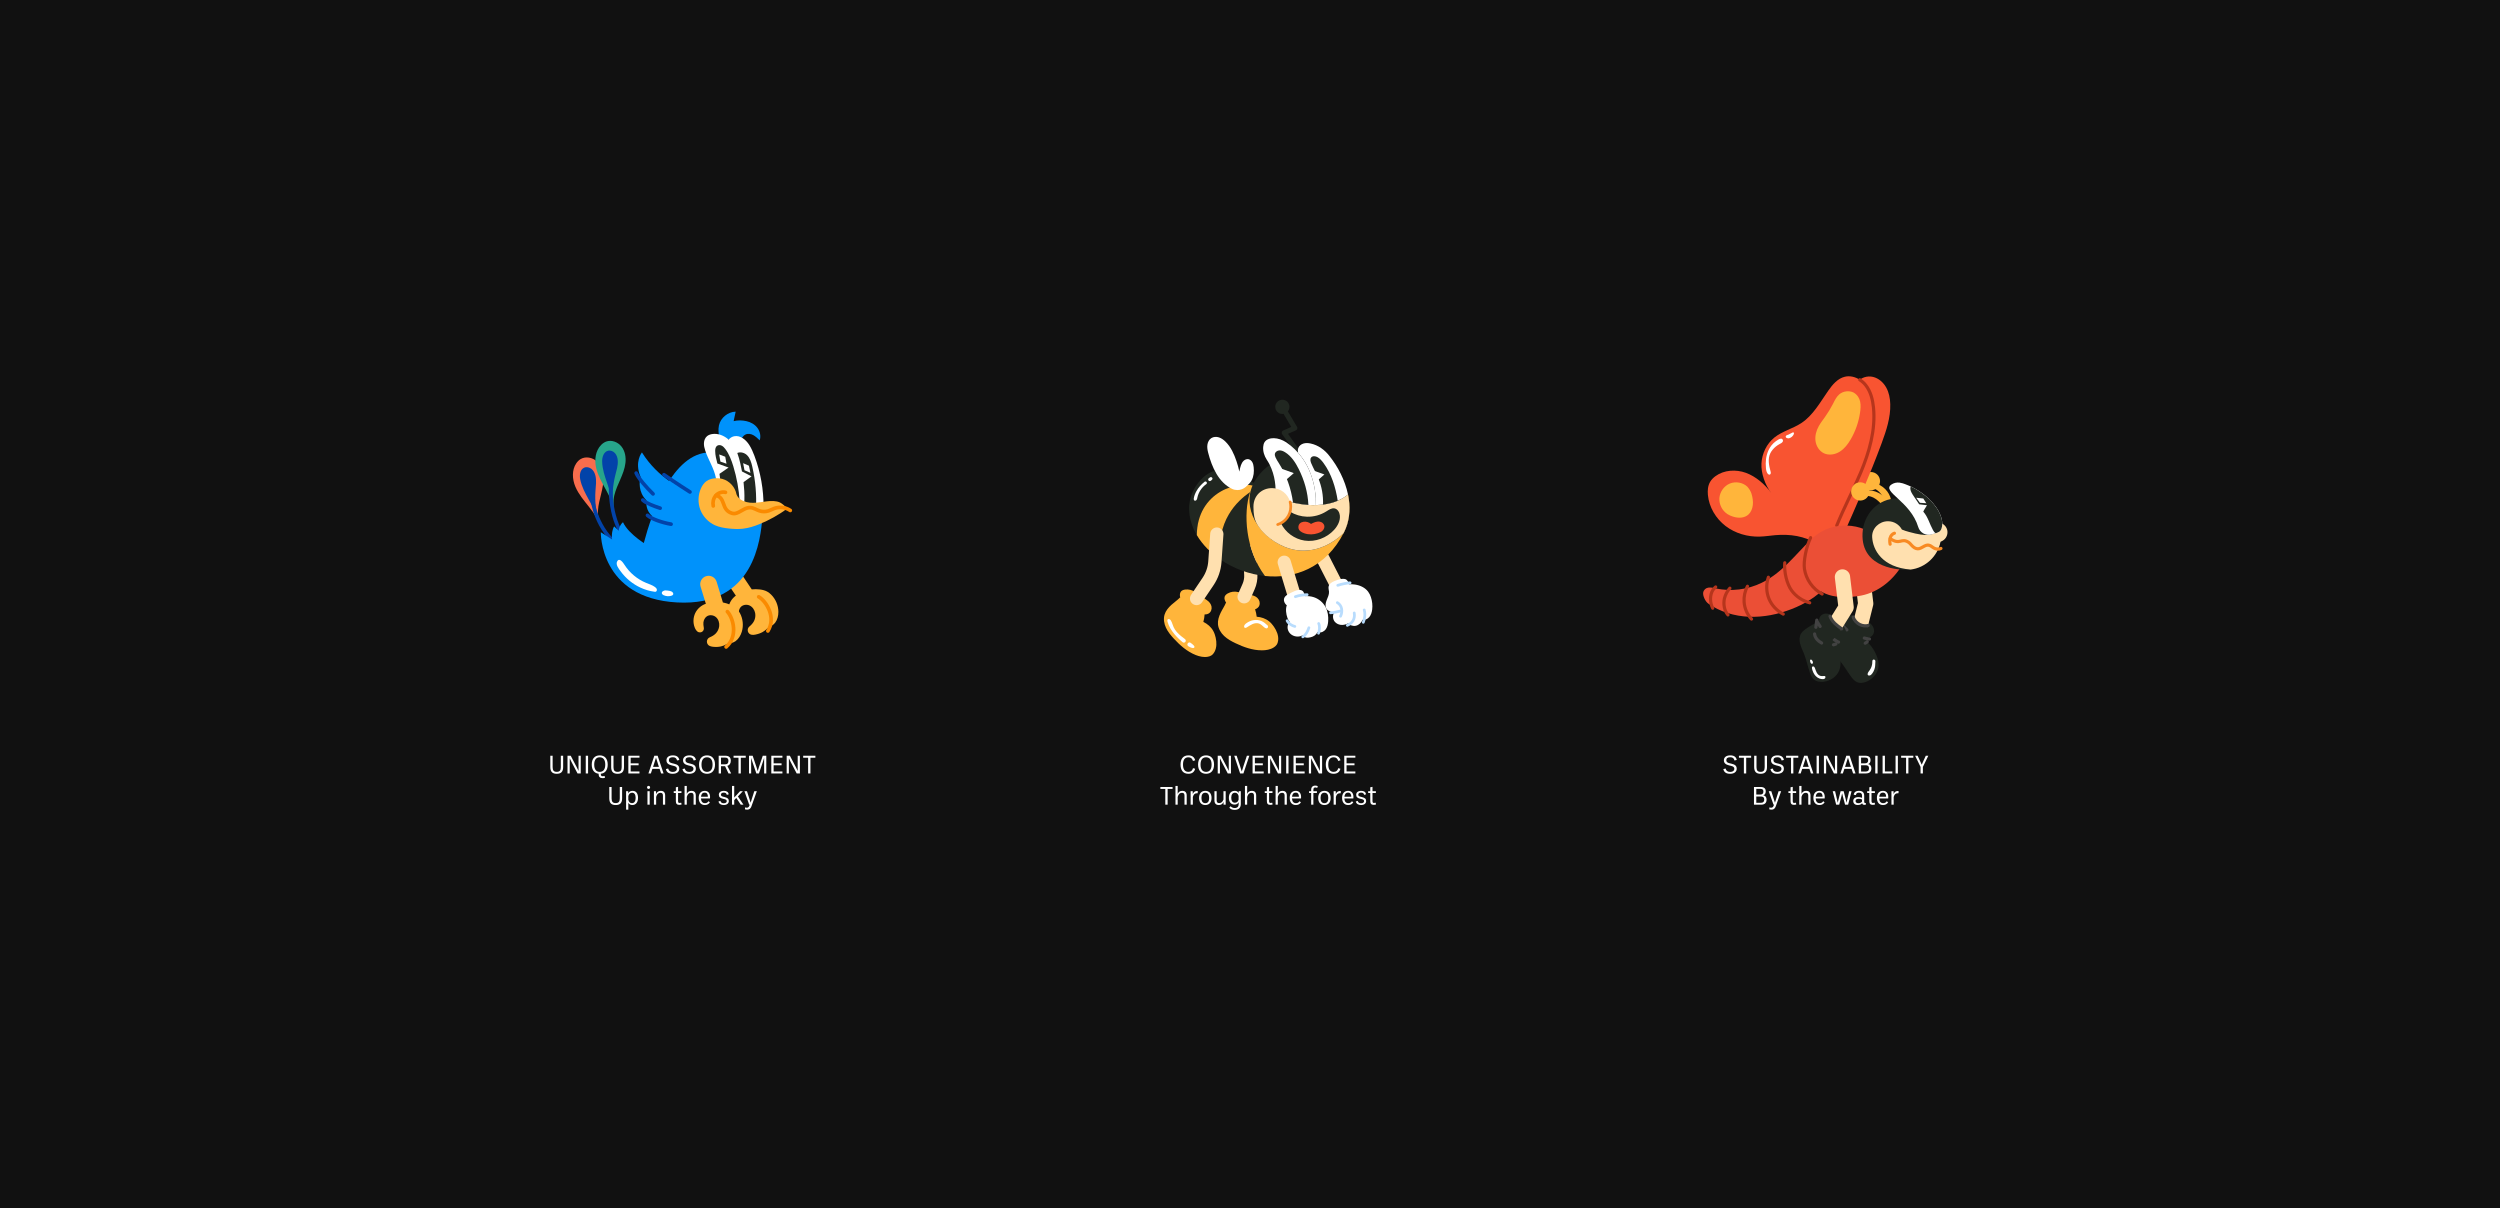 <svg width="1920" height="928" viewBox="0 0 1920 928" fill="none" xmlns="http://www.w3.org/2000/svg">
<rect width="1920" height="928" fill="#111111"/>
<path d="M427.567 594.267C430.601 594.267 432.501 593 432.501 589.1V580.392H430.709V589.192C430.709 591.733 429.784 592.775 427.567 592.775C425.351 592.775 424.426 591.733 424.426 589.192V580.392H422.642V589.1C422.642 593 424.542 594.267 427.567 594.267ZM435.836 594H437.536L437.545 585.517V582.375H437.561C438.011 583.35 438.428 584.242 438.92 585.183L443.528 594H446.003V580.392H444.311L444.303 588.875V592.017H444.278C443.836 591.042 443.411 590.15 442.92 589.208L438.311 580.392H435.836V594ZM449.86 594H451.643V580.392H449.86V594ZM462.778 597.633C463.453 597.633 464.045 597.542 464.62 597.367L464.345 595.958C463.886 596.092 463.436 596.167 462.978 596.167C461.936 596.167 461.445 595.7 461.445 594.667V594.225C464.786 593.858 466.728 591.325 466.728 587.192C466.728 582.717 464.453 580.125 460.595 580.125C456.736 580.125 454.461 582.717 454.461 587.192C454.461 591.325 456.403 593.858 459.745 594.225V594.625C459.745 596.592 460.845 597.633 462.778 597.633ZM456.353 587.192C456.353 583.342 458.028 581.6 460.595 581.6C463.161 581.6 464.836 583.342 464.836 587.192C464.836 591.042 463.161 592.792 460.595 592.792C458.028 592.792 456.353 591.042 456.353 587.192ZM474.306 594.267C477.339 594.267 479.239 593 479.239 589.1V580.392H477.447V589.192C477.447 591.733 476.522 592.775 474.306 592.775C472.089 592.775 471.164 591.733 471.164 589.192V580.392H469.381V589.1C469.381 593 471.281 594.267 474.306 594.267ZM482.575 594H491.116V592.483H484.358V587.725H490.45V586.217H484.358V581.908H491.116V580.392H482.575V594ZM497.995 594H499.87L501.037 590.475H506.562L507.728 594H509.612L505.062 580.392H502.537L497.995 594ZM501.545 588.942L502.27 586.75C502.803 585.133 503.253 583.658 503.778 581.917H503.828C504.345 583.658 504.795 585.133 505.328 586.75L506.053 588.942H501.545ZM516.695 594.267C519.77 594.267 521.686 592.75 521.686 590.425C521.686 588.017 520.253 587.117 517.595 586.492L516.261 586.175C514.436 585.742 513.703 585.125 513.703 583.825C513.703 582.4 514.611 581.567 516.736 581.567C518.611 581.567 519.595 582.317 519.97 584.058L521.711 583.658C521.303 581.258 519.528 580.125 516.761 580.125C513.628 580.125 511.836 581.633 511.836 583.9C511.836 586.083 513.245 587.2 515.82 587.817L517.161 588.142C519.17 588.633 519.861 589.2 519.861 590.542C519.861 591.858 518.67 592.833 516.753 592.842C514.661 592.85 513.545 591.975 513.186 590.208L511.42 590.65C511.928 593.192 513.678 594.267 516.695 594.267ZM529.429 594.267C532.504 594.267 534.421 592.75 534.421 590.425C534.421 588.017 532.988 587.117 530.329 586.492L528.996 586.175C527.171 585.742 526.438 585.125 526.438 583.825C526.438 582.4 527.346 581.567 529.471 581.567C531.346 581.567 532.329 582.317 532.704 584.058L534.446 583.658C534.038 581.258 532.263 580.125 529.496 580.125C526.363 580.125 524.571 581.633 524.571 583.9C524.571 586.083 525.979 587.2 528.554 587.817L529.896 588.142C531.904 588.633 532.596 589.2 532.596 590.542C532.596 591.858 531.404 592.833 529.488 592.842C527.396 592.85 526.279 591.975 525.921 590.208L524.154 590.65C524.662 593.192 526.413 594.267 529.429 594.267ZM542.997 594.267C546.855 594.267 549.13 591.667 549.13 587.192C549.13 582.717 546.855 580.125 542.997 580.125C539.139 580.125 536.864 582.717 536.864 587.192C536.864 591.667 539.139 594.267 542.997 594.267ZM538.755 587.192C538.755 583.342 540.43 581.6 542.997 581.6C545.564 581.6 547.239 583.342 547.239 587.192C547.239 591.042 545.564 592.792 542.997 592.792C540.43 592.792 538.755 591.042 538.755 587.192ZM551.95 594H553.733V588.425H556.841L559.483 594H561.516L558.6 588.208C560.383 587.692 561.25 586.283 561.25 584.258C561.25 581.875 560.091 580.392 556.958 580.392H551.95V594ZM553.733 586.992V581.85H556.925C558.766 581.85 559.433 582.742 559.433 584.267C559.433 586.033 558.708 586.992 556.925 586.992H553.733ZM567.155 594H568.938V581.925H572.73V580.392H563.363V581.925H567.155V594ZM575.231 594H576.889V585.608V582.133H576.906C577.214 583.217 577.548 584.283 577.914 585.342L580.881 594H582.864L585.814 585.342C586.181 584.283 586.514 583.217 586.839 582.133H586.856V585.608V594H588.514V580.392H585.814L582.848 589.158C582.514 590.158 582.214 591.183 581.939 592.208H581.906C581.631 591.183 581.331 590.158 580.998 589.158L578.031 580.392H575.231V594ZM592.36 594H600.902V592.483H594.143V587.725H600.235V586.217H594.143V581.908H600.902V580.392H592.36V594ZM604.157 594H605.857L605.865 585.517V582.375H605.882C606.332 583.35 606.748 584.242 607.24 585.183L611.848 594H614.323V580.392H612.632L612.623 588.875V592.017H612.598C612.157 591.042 611.732 590.15 611.24 589.208L606.632 580.392H604.157V594ZM620.632 594H622.415V581.925H626.207V580.392H616.84V581.925H620.632V594ZM472.851 618.267C475.884 618.267 477.784 617 477.784 613.1V604.392H475.992V613.192C475.992 615.733 475.067 616.775 472.851 616.775C470.634 616.775 469.709 615.733 469.709 613.192V604.392H467.926V613.1C467.926 617 469.826 618.267 472.851 618.267ZM485.628 618.267C488.536 618.267 490.011 615.908 490.011 612.767C490.011 609.633 488.703 607.375 485.853 607.375C484.303 607.375 483.136 607.958 482.478 609.333V607.642H480.845V621.85H482.545V616.508C483.17 617.692 484.228 618.267 485.628 618.267ZM482.545 614.308V611.383C482.953 609.675 484.045 608.808 485.436 608.808C487.336 608.808 488.17 610.367 488.17 612.792C488.17 615.283 487.186 616.833 485.353 616.833C483.936 616.833 482.978 615.983 482.545 614.308ZM497.25 618H498.958V607.642H497.25V618ZM496.916 604.733C496.916 605.383 497.441 605.908 498.1 605.908C498.758 605.908 499.283 605.383 499.283 604.733C499.283 604.075 498.758 603.55 498.1 603.55C497.441 603.55 496.916 604.075 496.916 604.733ZM509.137 611.05V618H510.845V611.033C510.845 608.542 509.637 607.375 507.495 607.375C505.779 607.375 504.554 608.142 503.845 609.867V607.642H502.212V618H503.92V612.033C504.562 609.667 505.812 608.875 507.195 608.875C508.645 608.875 509.137 609.658 509.137 611.05ZM521.717 618.133C522.292 618.133 522.867 618.042 523.475 617.817L523.175 616.467C522.725 616.608 522.367 616.667 521.934 616.667C521.092 616.667 520.759 616.342 520.759 615.142V609.042H523.35V607.642H520.759V604.292L519.05 604.633V607.642H517.425V609.042H519.05V615.225C519.05 617.35 519.934 618.133 521.717 618.133ZM532.672 611.05V618H534.38V611.033C534.38 608.542 533.172 607.375 531.03 607.375C529.372 607.375 528.172 608.083 527.455 609.7V603.608H525.747V618H527.455V612.033C528.097 609.667 529.347 608.875 530.73 608.875C532.18 608.875 532.672 609.658 532.672 611.05ZM541.295 618.267C543.012 618.267 544.32 617.608 545.212 616.208L544.145 615.317C543.479 616.342 542.654 616.833 541.412 616.833C539.42 616.833 538.462 615.467 538.345 613.217H545.254C545.312 612.842 545.329 612.5 545.329 612.125C545.329 609.167 543.87 607.375 541.22 607.375C538.287 607.375 536.595 609.492 536.595 612.783C536.595 616.075 538.229 618.267 541.295 618.267ZM538.379 611.883C538.57 610.075 539.32 608.742 541.204 608.742C542.987 608.742 543.662 610.008 543.654 611.883H538.379ZM555.84 618.267C558.24 618.267 559.732 617.017 559.732 615.258C559.732 613.517 558.865 612.725 556.499 612.15L555.524 611.917C554.074 611.567 553.69 611.067 553.69 610.317C553.69 609.367 554.449 608.733 555.84 608.733C557.199 608.733 557.907 609.258 558.207 610.467L559.699 610.017C559.324 608.225 558.049 607.375 555.915 607.375C553.465 607.375 552.065 608.633 552.065 610.35C552.065 612.108 553.057 612.942 555.224 613.45L556.19 613.675C557.74 614.042 558.132 614.508 558.132 615.308C558.132 616.267 557.307 616.9 555.857 616.9C554.357 616.9 553.59 616.3 553.282 615.075L551.79 615.533C552.165 617.425 553.799 618.267 555.84 618.267ZM562.173 618H563.881V614.492L565.473 612.808L568.906 618H570.973L566.714 611.675L570.531 607.642H568.364L563.881 612.55V603.608H562.173V618ZM572.203 620.1L572.137 621.583C574.945 622.275 576.362 621.4 577.178 619.075L581.245 607.642H579.287L576.487 616.475L573.687 607.642H571.72L575.387 618H575.778L575.462 618.858C574.928 620.308 573.97 620.608 572.203 620.1Z" fill="white"/>
<path d="M912.699 594.267C915.332 594.267 917.274 593.017 917.865 590.4L916.224 589.942C915.715 591.85 914.624 592.783 912.699 592.783C909.882 592.783 908.549 590.75 908.549 587.183C908.549 583.617 909.882 581.608 912.699 581.608C914.532 581.608 915.632 582.492 916.182 584.408L917.932 583.917C917.207 581.35 915.465 580.125 912.699 580.125C908.532 580.125 906.649 582.975 906.649 587.183C906.649 591.4 908.532 594.267 912.699 594.267ZM926.259 594.267C930.117 594.267 932.392 591.667 932.392 587.192C932.392 582.717 930.117 580.125 926.259 580.125C922.4 580.125 920.125 582.717 920.125 587.192C920.125 591.667 922.4 594.267 926.259 594.267ZM922.017 587.192C922.017 583.342 923.692 581.6 926.259 581.6C928.825 581.6 930.5 583.342 930.5 587.192C930.5 591.042 928.825 592.792 926.259 592.792C923.692 592.792 922.017 591.042 922.017 587.192ZM935.211 594H936.911L936.92 585.517V582.375H936.936C937.386 583.35 937.803 584.242 938.295 585.183L942.903 594H945.378V580.392H943.686L943.678 588.875V592.017H943.653C943.211 591.042 942.786 590.15 942.295 589.208L937.686 580.392H935.211V594ZM952.42 594H954.945L959.495 580.392H957.611L955.211 587.642C954.678 589.258 954.228 590.733 953.711 592.475H953.661C953.136 590.733 952.686 589.258 952.153 587.642L949.753 580.392H947.878L952.42 594ZM961.969 594H970.511V592.483H963.753V587.725H969.844V586.217H963.753V581.908H970.511V580.392H961.969V594ZM973.766 594H975.466L975.474 585.517V582.375H975.491C975.941 583.35 976.358 584.242 976.849 585.183L981.458 594H983.933V580.392H982.241L982.233 588.875V592.017H982.208C981.766 591.042 981.341 590.15 980.849 589.208L976.241 580.392H973.766V594ZM987.79 594H989.573V580.392H987.79V594ZM993.415 594H1001.96V592.483H995.198V587.725H1001.29V586.217H995.198V581.908H1001.96V580.392H993.415V594ZM1005.21 594H1006.91L1006.92 585.517V582.375H1006.94C1007.39 583.35 1007.8 584.242 1008.29 585.183L1012.9 594H1015.38V580.392H1013.69L1013.68 588.875V592.017H1013.65C1013.21 591.042 1012.79 590.15 1012.29 589.208L1007.69 580.392H1005.21V594ZM1024.26 594.267C1026.89 594.267 1028.84 593.017 1029.43 590.4L1027.79 589.942C1027.28 591.85 1026.19 592.783 1024.26 592.783C1021.44 592.783 1020.11 590.75 1020.11 587.183C1020.11 583.617 1021.44 581.608 1024.26 581.608C1026.09 581.608 1027.19 582.492 1027.74 584.408L1029.49 583.917C1028.77 581.35 1027.03 580.125 1024.26 580.125C1020.09 580.125 1018.21 582.975 1018.21 587.183C1018.21 591.4 1020.09 594.267 1024.26 594.267ZM1032.38 594H1040.92V592.483H1034.16V587.725H1040.25V586.217H1034.16V581.908H1040.92V580.392H1032.38V594ZM894.958 618H896.741V605.925H900.533V604.392H891.166V605.925H894.958V618ZM909.684 611.05V618H911.392V611.033C911.392 608.542 910.184 607.375 908.042 607.375C906.384 607.375 905.184 608.083 904.467 609.7V603.608H902.759V618H904.467V612.033C905.109 609.667 906.359 608.875 907.742 608.875C909.192 608.875 909.684 609.658 909.684 611.05ZM914.399 618H916.108V612.083C916.683 609.833 917.858 609.133 919.833 609.192L919.858 607.467C917.858 607.358 916.699 608.167 916.033 609.875V607.642H914.399V618ZM925.673 618.267C928.689 618.267 930.473 616.192 930.473 612.817C930.473 609.442 928.689 607.375 925.673 607.375C922.656 607.375 920.873 609.442 920.873 612.817C920.873 616.192 922.656 618.267 925.673 618.267ZM922.706 612.817C922.706 610.167 923.756 608.808 925.673 608.808C927.589 608.808 928.639 610.167 928.639 612.817C928.639 615.542 927.589 616.833 925.673 616.833C923.756 616.833 922.706 615.542 922.706 612.817ZM936.042 618.267C937.717 618.267 938.959 617.542 939.684 615.908V618H941.325V607.642H939.617V614.033C938.917 616.092 937.65 616.767 936.292 616.767C934.875 616.767 934.392 615.975 934.392 614.592V607.642H932.684V614.608C932.684 617.092 933.892 618.267 936.042 618.267ZM948.149 622C951.299 622 952.94 620.342 952.94 617.425V607.642H951.299V609.117C950.699 607.875 949.64 607.375 948.257 607.375C945.215 607.375 943.774 609.683 943.774 612.658C943.774 615.658 945.207 617.917 948.132 617.917C949.607 617.917 950.724 617.325 951.307 616.058V617.517C951.307 619.458 950.324 620.575 948.149 620.575C946.999 620.575 945.899 620.083 945.09 619.183L944.099 620.325C945.099 621.45 946.449 622 948.149 622ZM945.607 612.675C945.607 610.292 946.565 608.808 948.457 608.808C949.824 608.808 950.815 609.6 951.24 611.317V614.133C950.799 615.767 949.782 616.483 948.399 616.483C946.532 616.483 945.607 615.025 945.607 612.675ZM963.043 611.05V618H964.751V611.033C964.751 608.542 963.543 607.375 961.401 607.375C959.743 607.375 958.543 608.083 957.826 609.7V603.608H956.118V618H957.826V612.033C958.468 609.667 959.718 608.875 961.101 608.875C962.551 608.875 963.043 609.658 963.043 611.05ZM975.623 618.133C976.198 618.133 976.773 618.042 977.382 617.817L977.082 616.467C976.632 616.608 976.273 616.667 975.84 616.667C974.998 616.667 974.665 616.342 974.665 615.142V609.042H977.257V607.642H974.665V604.292L972.957 604.633V607.642H971.332V609.042H972.957V615.225C972.957 617.35 973.84 618.133 975.623 618.133ZM986.578 611.05V618H988.287V611.033C988.287 608.542 987.078 607.375 984.937 607.375C983.278 607.375 982.078 608.083 981.362 609.7V603.608H979.653V618H981.362V612.033C982.003 609.667 983.253 608.875 984.637 608.875C986.087 608.875 986.578 609.658 986.578 611.05ZM995.202 618.267C996.918 618.267 998.227 617.608 999.118 616.208L998.052 615.317C997.385 616.342 996.56 616.833 995.318 616.833C993.327 616.833 992.368 615.467 992.252 613.217H999.16C999.218 612.842 999.235 612.5 999.235 612.125C999.235 609.167 997.777 607.375 995.127 607.375C992.193 607.375 990.502 609.492 990.502 612.783C990.502 616.075 992.135 618.267 995.202 618.267ZM992.285 611.883C992.477 610.075 993.227 608.742 995.11 608.742C996.893 608.742 997.568 610.008 997.56 611.883H992.285ZM1006.97 606.617V607.642H1005.36V609.042H1006.97V618H1008.68V609.042H1011.38V607.642H1008.68V606.617C1008.68 605.3 1009.17 604.767 1010.16 604.767C1010.71 604.767 1011.12 604.9 1011.6 605.167L1012.08 603.808C1011.49 603.475 1010.85 603.333 1010.1 603.333C1008.14 603.333 1006.97 604.542 1006.97 606.617ZM1017.16 618.267C1020.17 618.267 1021.96 616.192 1021.96 612.817C1021.96 609.442 1020.17 607.375 1017.16 607.375C1014.14 607.375 1012.36 609.442 1012.36 612.817C1012.36 616.192 1014.14 618.267 1017.16 618.267ZM1014.19 612.817C1014.19 610.167 1015.24 608.808 1017.16 608.808C1019.07 608.808 1020.12 610.167 1020.12 612.817C1020.12 615.542 1019.07 616.833 1017.16 616.833C1015.24 616.833 1014.19 615.542 1014.19 612.817ZM1024.24 618H1025.95V612.083C1026.53 609.833 1027.7 609.133 1029.68 609.192L1029.7 607.467C1027.7 607.358 1026.54 608.167 1025.88 609.875V607.642H1024.24V618ZM1035.42 618.267C1037.13 618.267 1038.44 617.608 1039.33 616.208L1038.27 615.317C1037.6 616.342 1036.77 616.833 1035.53 616.833C1033.54 616.833 1032.58 615.467 1032.47 613.217H1039.37C1039.43 612.842 1039.45 612.5 1039.45 612.125C1039.45 609.167 1037.99 607.375 1035.34 607.375C1032.41 607.375 1030.72 609.492 1030.72 612.783C1030.72 616.075 1032.35 618.267 1035.42 618.267ZM1032.5 611.883C1032.69 610.075 1033.44 608.742 1035.32 608.742C1037.11 608.742 1037.78 610.008 1037.77 611.883H1032.5ZM1045.31 618.267C1047.71 618.267 1049.2 617.017 1049.2 615.258C1049.2 613.517 1048.34 612.725 1045.97 612.15L1045 611.917C1043.55 611.567 1043.16 611.067 1043.16 610.317C1043.16 609.367 1043.92 608.733 1045.31 608.733C1046.67 608.733 1047.38 609.258 1047.68 610.467L1049.17 610.017C1048.8 608.225 1047.52 607.375 1045.39 607.375C1042.94 607.375 1041.54 608.633 1041.54 610.35C1041.54 612.108 1042.53 612.942 1044.7 613.45L1045.66 613.675C1047.21 614.042 1047.6 614.508 1047.6 615.308C1047.6 616.267 1046.78 616.9 1045.33 616.9C1043.83 616.9 1043.06 616.3 1042.75 615.075L1041.26 615.533C1041.64 617.425 1043.27 618.267 1045.31 618.267ZM1055.04 618.133C1055.61 618.133 1056.19 618.042 1056.8 617.817L1056.5 616.467C1056.05 616.608 1055.69 616.667 1055.25 616.667C1054.41 616.667 1054.08 616.342 1054.08 615.142V609.042H1056.67V607.642H1054.08V604.292L1052.37 604.633V607.642H1050.75V609.042H1052.37V615.225C1052.37 617.35 1053.25 618.133 1055.04 618.133Z" fill="white"/>
<path d="M1328.8 594.267C1331.87 594.267 1333.79 592.75 1333.79 590.425C1333.79 588.017 1332.35 587.117 1329.7 586.492L1328.36 586.175C1326.54 585.742 1325.8 585.125 1325.8 583.825C1325.8 582.4 1326.71 581.567 1328.84 581.567C1330.71 581.567 1331.7 582.317 1332.07 584.058L1333.81 583.658C1333.4 581.258 1331.63 580.125 1328.86 580.125C1325.73 580.125 1323.94 581.633 1323.94 583.9C1323.94 586.083 1325.35 587.2 1327.92 587.817L1329.26 588.142C1331.27 588.633 1331.96 589.2 1331.96 590.542C1331.96 591.858 1330.77 592.833 1328.85 592.842C1326.76 592.85 1325.65 591.975 1325.29 590.208L1323.52 590.65C1324.03 593.192 1325.78 594.267 1328.8 594.267ZM1339.3 594H1341.08V581.925H1344.87V580.392H1335.5V581.925H1339.3V594ZM1352.13 594.267C1355.16 594.267 1357.06 593 1357.06 589.1V580.392H1355.27V589.192C1355.27 591.733 1354.35 592.775 1352.13 592.775C1349.91 592.775 1348.99 591.733 1348.99 589.192V580.392H1347.2V589.1C1347.2 593 1349.1 594.267 1352.13 594.267ZM1365.01 594.267C1368.08 594.267 1370 592.75 1370 590.425C1370 588.017 1368.57 587.117 1365.91 586.492L1364.57 586.175C1362.75 585.742 1362.02 585.125 1362.02 583.825C1362.02 582.4 1362.92 581.567 1365.05 581.567C1366.92 581.567 1367.91 582.317 1368.28 584.058L1370.02 583.658C1369.62 581.258 1367.84 580.125 1365.07 580.125C1361.94 580.125 1360.15 581.633 1360.15 583.9C1360.15 586.083 1361.56 587.2 1364.13 587.817L1365.47 588.142C1367.48 588.633 1368.17 589.2 1368.17 590.542C1368.17 591.858 1366.98 592.833 1365.07 592.842C1362.97 592.85 1361.86 591.975 1361.5 590.208L1359.73 590.65C1360.24 593.192 1361.99 594.267 1365.01 594.267ZM1375.51 594H1377.29V581.925H1381.08V580.392H1371.71V581.925H1375.51V594ZM1381.05 594H1382.93L1384.1 590.475H1389.62L1390.79 594H1392.67L1388.12 580.392H1385.6L1381.05 594ZM1384.6 588.942L1385.33 586.75C1385.86 585.133 1386.31 583.658 1386.84 581.917H1386.89C1387.4 583.658 1387.85 585.133 1388.39 586.75L1389.11 588.942H1384.6ZM1395.15 594H1396.93V580.392H1395.15V594ZM1400.77 594H1402.47L1402.48 585.517V582.375H1402.5C1402.95 583.35 1403.36 584.242 1403.85 585.183L1408.46 594H1410.94V580.392H1409.25L1409.24 588.875V592.017H1409.21C1408.77 591.042 1408.35 590.15 1407.85 589.208L1403.25 580.392H1400.77V594ZM1413.44 594H1415.31L1416.48 590.475H1422L1423.17 594H1425.05L1420.5 580.392H1417.98L1413.44 594ZM1416.99 588.942L1417.71 586.75C1418.24 585.133 1418.69 583.658 1419.22 581.917H1419.27C1419.79 583.658 1420.24 585.133 1420.77 586.75L1421.49 588.942H1416.99ZM1427.53 594H1432.96C1435.79 594 1437.21 592.633 1437.21 590.1C1437.21 588.35 1436.39 587.1 1434.72 586.8C1435.97 586.383 1436.57 585.275 1436.57 583.783C1436.57 581.833 1435.63 580.392 1432.42 580.392H1427.53V594ZM1429.31 592.542V587.717H1432.89C1434.46 587.717 1435.4 588.333 1435.4 590.025C1435.4 591.617 1434.68 592.542 1432.9 592.542H1429.31ZM1429.31 586.225V581.85H1432.42C1434.29 581.85 1434.76 582.633 1434.76 583.925C1434.76 585.542 1433.9 586.225 1432.34 586.225H1429.31ZM1440.2 594H1441.99V580.392H1440.2V594ZM1445.83 594H1453.31V592.483H1447.61V580.392H1445.83V594ZM1455.79 594H1457.57V580.392H1455.79V594ZM1463.87 594H1465.65V581.925H1469.44V580.392H1460.07V581.925H1463.87V594ZM1474.98 594H1476.77V589L1480.96 580.392H1479L1475.88 587.275L1472.75 580.392H1470.79L1474.98 589V594ZM1347.05 618H1352.48C1355.32 618 1356.73 616.633 1356.73 614.1C1356.73 612.35 1355.91 611.1 1354.24 610.8C1355.49 610.383 1356.09 609.275 1356.09 607.783C1356.09 605.833 1355.15 604.392 1351.94 604.392H1347.05V618ZM1348.83 616.542V611.717H1352.41C1353.98 611.717 1354.92 612.333 1354.92 614.025C1354.92 615.617 1354.2 616.542 1352.42 616.542H1348.83ZM1348.83 610.225V605.85H1351.94C1353.82 605.85 1354.28 606.633 1354.28 607.925C1354.28 609.542 1353.42 610.225 1351.86 610.225H1348.83ZM1358.88 620.1L1358.81 621.583C1361.62 622.275 1363.03 621.4 1363.85 619.075L1367.92 607.642H1365.96L1363.16 616.475L1360.36 607.642H1358.39L1362.06 618H1362.45L1362.13 618.858C1361.6 620.308 1360.64 620.608 1358.88 620.1ZM1377.8 618.133C1378.38 618.133 1378.95 618.042 1379.56 617.817L1379.26 616.467C1378.81 616.608 1378.45 616.667 1378.02 616.667C1377.18 616.667 1376.84 616.342 1376.84 615.142V609.042H1379.44V607.642H1376.84V604.292L1375.14 604.633V607.642H1373.51V609.042H1375.14V615.225C1375.14 617.35 1376.02 618.133 1377.8 618.133ZM1388.76 611.05V618H1390.47V611.033C1390.47 608.542 1389.26 607.375 1387.12 607.375C1385.46 607.375 1384.26 608.083 1383.54 609.7V603.608H1381.83V618H1383.54V612.033C1384.18 609.667 1385.43 608.875 1386.82 608.875C1388.27 608.875 1388.76 609.658 1388.76 611.05ZM1397.38 618.267C1399.1 618.267 1400.41 617.608 1401.3 616.208L1400.23 615.317C1399.56 616.342 1398.74 616.833 1397.5 616.833C1395.51 616.833 1394.55 615.467 1394.43 613.217H1401.34C1401.4 612.842 1401.41 612.5 1401.41 612.125C1401.41 609.167 1399.96 607.375 1397.31 607.375C1394.37 607.375 1392.68 609.492 1392.68 612.783C1392.68 616.075 1394.31 618.267 1397.38 618.267ZM1394.46 611.883C1394.66 610.075 1395.41 608.742 1397.29 608.742C1399.07 608.742 1399.75 610.008 1399.74 611.883H1394.46ZM1410.17 618H1412.51L1414.23 611.55C1414.42 610.808 1414.58 610.042 1414.75 609.308H1414.77C1414.93 610.042 1415.1 610.808 1415.3 611.55L1417.01 618H1419.35L1422 607.642H1420.18L1418.7 613.9C1418.5 614.767 1418.32 615.642 1418.14 616.517H1418.13C1417.93 615.658 1417.74 614.767 1417.53 613.9L1415.91 607.642H1413.61L1412 613.9C1411.78 614.767 1411.58 615.658 1411.39 616.517H1411.38C1411.2 615.642 1411.03 614.767 1410.82 613.9L1409.34 607.642H1407.52L1410.17 618ZM1431.87 618.133C1432.29 618.133 1432.64 618.075 1433 617.95L1432.94 616.692C1431.99 616.85 1431.7 616.525 1431.7 615.583V611.167C1431.7 608.642 1430.4 607.375 1427.7 607.375C1425.19 607.375 1423.9 608.533 1423.66 610.358L1425.34 610.65C1425.52 609.308 1426.24 608.75 1427.66 608.75C1429.22 608.75 1430.04 609.408 1430.04 611.175V612.75C1429.21 612.342 1428.32 612.167 1427.24 612.167C1424.67 612.167 1423.29 613.325 1423.29 615.167C1423.29 617.058 1424.64 618.258 1426.74 618.25C1428.25 618.242 1429.41 617.808 1430.13 616.858C1430.31 617.733 1430.85 618.133 1431.87 618.133ZM1425.09 615.158C1425.09 614.017 1425.84 613.492 1427.49 613.475C1428.47 613.458 1429.28 613.642 1430.04 614.033V615.642C1429.27 616.492 1428.41 616.867 1427.21 616.858C1425.86 616.85 1425.09 616.283 1425.09 615.158ZM1438.29 618.133C1438.87 618.133 1439.44 618.042 1440.05 617.817L1439.75 616.467C1439.3 616.608 1438.94 616.667 1438.51 616.667C1437.67 616.667 1437.33 616.342 1437.33 615.142V609.042H1439.92V607.642H1437.33V604.292L1435.62 604.633V607.642H1434V609.042H1435.62V615.225C1435.62 617.35 1436.51 618.133 1438.29 618.133ZM1446.17 618.267C1447.89 618.267 1449.2 617.608 1450.09 616.208L1449.02 615.317C1448.35 616.342 1447.53 616.833 1446.29 616.833C1444.3 616.833 1443.34 615.467 1443.22 613.217H1450.13C1450.19 612.842 1450.2 612.5 1450.2 612.125C1450.2 609.167 1448.75 607.375 1446.1 607.375C1443.16 607.375 1441.47 609.492 1441.47 612.783C1441.47 616.075 1443.1 618.267 1446.17 618.267ZM1443.25 611.883C1443.45 610.075 1444.2 608.742 1446.08 608.742C1447.86 608.742 1448.54 610.008 1448.53 611.883H1443.25ZM1452.63 618H1454.34V612.083C1454.92 609.833 1456.09 609.133 1458.07 609.192L1458.09 607.467C1456.09 607.358 1454.93 608.167 1454.27 609.875V607.642H1452.63V618Z" fill="white"/>
<g clip-path="url(#clip0_222_1734)">
<path d="M461.298 405.71C460.293 401.367 458.976 396.846 459.234 392.218C459.479 387.806 460.646 383.517 461.691 379.227C462.736 374.938 463.659 370.553 463.402 366.155C463.144 361.757 461.569 357.264 458.298 354.305C455.026 351.346 449.882 350.287 446.054 352.486C444.656 353.287 443.502 354.468 442.592 355.798C439.05 360.97 439.457 368.042 441.9 373.825C444.343 379.607 448.524 384.426 452.42 389.354C456.302 394.281 460.035 399.588 461.311 405.738L461.298 405.71Z" fill="#F86D4D"/>
<path d="M459.492 399.86C457.565 392.476 456.791 384.63 457.32 377.028C457.592 373.105 458.23 369.115 457.28 365.3C456.791 363.346 455.854 361.432 454.293 360.169C452.732 358.893 450.479 358.364 448.633 359.178C445.524 360.549 444.941 364.771 445.592 368.11C447.805 379.295 456.479 388.336 459.492 399.86Z" fill="#0243A9"/>
<path d="M455.27 385.2C455.27 385.2 457.93 406.742 475.943 419.746" stroke="#0243A9" stroke-width="2.837" stroke-linecap="round" stroke-linejoin="round"/>
<path d="M471.49 394.186C471.245 389.747 470.716 385.051 471.775 380.53C472.766 376.227 474.666 372.196 476.417 368.151C478.182 364.106 479.838 359.938 480.34 355.554C480.842 351.17 480.055 346.473 477.34 342.998C474.625 339.523 469.725 337.595 465.585 339.102C464.065 339.659 462.721 340.622 461.608 341.776C457.237 346.269 456.422 353.301 457.848 359.409C459.273 365.517 462.558 370.988 465.544 376.512C468.531 382.024 471.3 387.901 471.503 394.172L471.49 394.186Z" fill="#27A58B"/>
<path d="M470.702 388.118C470.064 380.517 470.648 372.657 472.48 365.246C473.417 361.432 474.734 357.604 474.449 353.681C474.299 351.672 473.702 349.622 472.385 348.102C471.055 346.582 468.924 345.672 466.969 346.161C463.671 346.975 462.368 351.034 462.449 354.441C462.707 365.843 469.711 376.227 470.702 388.105V388.118Z" fill="#0243A9"/>
<path d="M469.06 372.942C469.06 372.942 467.268 401.095 482.797 416.977" stroke="#0243A9" stroke-width="2.837" stroke-linecap="round" stroke-linejoin="round"/>
<path d="M589.329 482.554C587.496 484.59 584.591 486.517 580.003 487.4C579.053 487.576 578.211 487.617 577.451 487.535C574.316 487.182 573.094 483.192 575.524 481.183C576.976 479.975 578.266 478.617 579.107 476.934C580.044 475.074 580.342 472.916 579.962 470.866C579.501 468.355 577.899 466.007 575.578 464.975C573.243 463.943 570.216 464.486 568.642 466.495C567.515 467.921 567.243 469.889 567.529 471.681C567.705 472.726 568.343 474.192 569.035 475.536C569.89 477.233 568.995 479.323 567.162 479.798C566.524 479.961 565.927 480.002 565.479 479.839C564.149 479.377 563.076 478.373 562.207 477.26C559.913 474.314 558.895 470.418 559.438 466.726C559.981 463.034 562.099 459.6 565.139 457.455L557.416 446.053C555.448 443.148 556.167 439.211 559.018 437.175C561.977 435.071 566.09 435.831 568.099 438.845L577.343 452.65C579.392 452.433 581.456 452.446 583.505 452.691C585.501 452.935 587.51 453.396 589.261 454.374C590.347 454.985 591.338 455.772 592.22 456.654C595.736 460.116 597.785 465.016 597.799 469.943C597.799 472.916 597.066 475.943 595.274 478.318C593.849 480.205 591.31 481.305 589.301 482.567L589.329 482.554Z" fill="#FFB53B"/>
<path d="M582.689 458.351C588.621 461.799 596.263 474.328 589.72 484.576" stroke="#FA8A00" stroke-width="2.837" stroke-linecap="round" stroke-linejoin="round"/>
<path d="M493.67 425.121L471.639 404.258C471.639 404.258 467.716 410.719 471.639 419.882L488.539 432.058L493.656 425.121H493.67Z" fill="#0092FB"/>
<path d="M478.468 401.041C478.468 401.041 472.835 405.29 476.242 413.841L493.657 428.705L498.436 419.583C498.436 419.583 482.893 410.774 478.454 401.041H478.468Z" fill="#0092FB"/>
<path d="M585.557 397.267C584.023 414.018 579.584 465.925 519.98 462.681C460.376 459.437 461.408 408.751 461.408 408.751L481.606 421.769C486.506 424.931 493.049 422.379 494.529 416.746C500.433 394.362 516.301 347.423 545.432 347.423L585.557 397.267Z" fill="#0092FB"/>
<path d="M529.873 377.829C529.873 377.829 522.733 375.549 513.896 369.359C507.096 364.594 499.304 357.536 492.992 347.437C492.992 347.437 487.087 354.699 491.879 366.06C490.997 369.766 490.06 377.843 496.386 384.182L496.494 384.535C496.155 387.304 496.359 392.286 500.879 396.453C503.702 399.059 508.222 401.353 515.362 402.575" fill="#0092FB"/>
<path d="M552.556 336.279C552.176 334.758 551.931 333.197 551.836 331.636C551.728 329.967 551.796 328.27 552.162 326.641C553.479 320.831 559.044 316.284 564.99 316.148C564.406 318.537 564.012 321.035 563.429 323.438C566.714 322.637 569.931 322.718 573.229 323.438C576.528 324.157 579.663 325.908 581.686 328.609C583.708 331.311 584.523 334.989 583.437 338.179C581.998 336.74 580.193 335.044 578.387 334.107C576.582 333.17 574.342 332.831 572.51 333.727C570.582 334.677 569.496 336.74 568.682 338.722" fill="#0092FB"/>
<path d="M559.708 337.5C560.78 336.265 562.233 335.369 563.821 335.043C568.491 334.093 572.889 337.718 575.441 341.736C577.11 344.355 578.332 347.233 579.418 350.124C584.128 362.667 586.503 376.065 586.395 389.462L577.463 392.136L552.337 385.58L549.826 367.173C548.442 359.721 543.976 353.219 541.614 346.025C541.003 344.152 540.514 342.197 540.623 340.229C540.731 338.261 541.492 336.265 542.998 334.989C544.071 334.093 545.442 333.605 546.813 333.374C551.401 332.6 556.057 334.501 559.586 337.623L559.695 337.487L559.708 337.5Z" fill="white"/>
<path d="M550.942 355.975C550.141 352.785 549.272 349.595 549.258 346.324C549.258 344.885 549.516 343.256 550.67 342.401C551.675 341.64 553.127 341.708 554.254 342.265C555.38 342.821 556.249 343.799 557.009 344.79C559.995 348.726 561.76 353.45 563.199 358.174C565.832 366.834 567.461 375.807 568.045 384.847L559.561 383.992L553.493 376.784C553.534 372.481 553.208 368.178 552.557 363.916L559.548 359.07L550.942 355.975Z" fill="#212721"/>
<path d="M577.195 365.843L569.825 362.07C569.472 360.101 569.065 358.147 568.63 356.205C568.006 353.396 567.259 350.572 566.241 347.885C568.617 346.826 571.779 347.667 573.72 349.568C576.055 351.862 577.019 355.174 577.752 358.364C580.222 369.101 581.173 380.177 580.548 391.172H571.223C571.44 388.987 571.63 386.435 571.698 383.897C571.82 379.349 571.562 374.788 571.046 370.268L577.182 365.857L577.195 365.843Z" fill="#212721"/>
<path d="M557.945 356.138L556.995 350.776L552.326 349.011L553.262 354.509L557.945 356.138Z" fill="white"/>
<path d="M576.324 363.128L571.763 361.16L570.718 355.703L575.17 357.658L576.324 363.128Z" fill="white"/>
<path d="M565.629 379.648C566.783 382.947 569.973 384.698 573.339 385.593C576.706 386.489 580.276 386.191 583.737 385.729C587.198 385.268 590.66 384.616 594.148 384.806C595.859 384.901 597.583 385.213 599.117 385.96C600.705 386.734 603.542 389.109 604.451 390.629C598.424 395.285 590.497 399.575 583.452 402.466C579.271 404.176 574.927 405.575 570.434 406.063C567 406.43 563.525 406.28 560.077 405.928C556.331 405.547 552.557 404.937 549.109 403.403C544.006 401.109 539.879 396.738 537.87 391.525C535.861 386.313 536.01 380.286 538.277 375.169C539.268 372.929 540.68 370.825 542.689 369.427C544.386 368.246 546.422 367.648 548.471 367.391C550.575 367.133 552.747 367.255 554.797 367.811C560.24 369.291 564.638 374.096 565.616 379.662L565.629 379.648Z" fill="#FFB53B"/>
<path d="M547.778 388.553C547.208 385.824 547.833 382.811 549.638 380.693C549.706 380.626 549.76 380.544 549.828 380.476C551.647 378.494 554.538 377.476 557.158 378.114" stroke="#FA8A00" stroke-width="2.837" stroke-linecap="round" stroke-linejoin="round"/>
<path d="M549.992 380.517C551.254 380.788 552.435 381.426 553.318 382.377C555.503 384.711 555.666 388.336 557.512 390.942C558.299 392.055 559.372 392.951 560.58 393.575C561.625 394.118 562.779 394.457 563.96 394.417C565.114 394.362 566.213 393.942 567.231 393.439C570.204 391.96 573.054 389.625 576.38 389.856C578.823 390.019 580.927 391.566 583.249 392.326C585.475 393.059 587.932 393.073 590.158 392.367C591.746 391.865 593.198 391.01 594.759 390.44C598.75 389.001 603.433 389.612 606.922 392.028" stroke="#FA8A00" stroke-width="2.837" stroke-linecap="round" stroke-linejoin="round"/>
<path d="M488.593 363.332C490.263 367.296 496.534 374.49 501.529 379.309" stroke="#0243A9" stroke-width="2.837" stroke-linecap="round" stroke-linejoin="round"/>
<path d="M493.672 384.033C496.048 386.422 502.169 388.702 506.988 390.277" stroke="#0243A9" stroke-width="2.837" stroke-linecap="round" stroke-linejoin="round"/>
<path d="M529.873 377.829C529.873 377.829 518.769 370.798 509.933 364.608" stroke="#0243A9" stroke-width="2.837" stroke-linecap="round" stroke-linejoin="round"/>
<path d="M497.283 395.788C500.106 398.394 508.223 401.34 515.363 402.561" stroke="#0243A9" stroke-width="2.837" stroke-linecap="round" stroke-linejoin="round"/>
<path d="M557.877 494.811C555.529 496.223 552.19 497.227 547.547 496.725C546.597 496.616 545.769 496.413 545.063 496.101C542.172 494.852 542.172 490.671 545.077 489.463C546.828 488.73 548.457 487.807 549.746 486.449C551.185 484.943 552.108 482.961 552.339 480.898C552.624 478.359 551.796 475.644 549.868 473.975C547.941 472.305 544.887 471.939 542.796 473.391C541.303 474.436 540.461 476.228 540.217 478.02C540.068 479.079 540.271 480.653 540.529 482.146C540.855 484.02 539.389 485.757 537.489 485.662C536.837 485.635 536.254 485.499 535.86 485.214C534.72 484.386 533.987 483.11 533.484 481.793C532.154 478.305 532.317 474.287 533.919 470.907C535.521 467.541 538.548 464.88 542.09 463.699L538.045 450.546C537.014 447.193 538.846 443.637 542.172 442.537C545.62 441.397 549.325 443.324 550.371 446.786L555.176 462.681C557.198 463.075 559.167 463.686 561.053 464.514C562.9 465.328 564.678 466.36 566.076 467.812C566.945 468.708 567.65 469.753 568.248 470.853C570.596 475.196 571.125 480.477 569.7 485.201C568.845 488.038 567.243 490.725 564.841 492.463C562.927 493.847 560.171 494.159 557.891 494.77L557.877 494.811Z" fill="#FFB53B"/>
<path d="M558.611 469.713C563.281 474.749 566.919 488.961 557.661 496.847" stroke="#FA8A00" stroke-width="2.837" stroke-linecap="round" stroke-linejoin="round"/>
<path d="M502.657 454.455C502.956 454.496 503.282 454.537 503.567 454.455C504.314 454.238 504.639 453.301 504.422 452.555C504.205 451.808 503.608 451.252 502.983 450.804C500.947 449.324 498.49 448.591 496.169 447.627C489.436 444.845 483.586 439.958 479.649 433.836C478.631 432.261 475.767 427.918 474.016 431.094C472.591 433.673 475.278 436.89 476.69 438.818C480.586 444.166 485.866 448.496 491.866 451.292C495.273 452.881 498.925 453.967 502.657 454.455Z" fill="white"/>
<path d="M515.81 454.306C516.583 454.767 517.316 455.623 517.018 456.464C516.801 457.075 516.135 457.387 515.525 457.564C513.665 458.107 511.629 457.971 509.851 457.197C509.09 456.871 508.303 456.301 508.262 455.473C508.235 454.862 508.642 454.292 509.185 454.007C509.728 453.722 510.299 453.383 510.896 453.41C510.896 453.41 514.493 453.519 515.81 454.306Z" fill="white"/>
</g>
<g clip-path="url(#clip1_222_1734)">
<path d="M1433.28 492.362C1437.26 495.772 1440.26 500.304 1441.83 505.294C1442.44 507.233 1442.85 509.26 1442.74 511.286C1442.46 516.505 1438.69 521.168 1433.93 523.325C1431.48 524.436 1428.58 524.948 1426.13 523.848C1424.27 523.02 1422.91 521.386 1421.69 519.751C1418.64 515.633 1416.1 511.123 1412.82 507.19C1411.11 505.141 1409.2 503.235 1407.8 500.969C1406.39 498.703 1405.51 495.946 1406.15 493.353C1406.53 491.784 1407.44 490.401 1408.38 489.104C1410.78 485.825 1413.36 483.058 1416.52 480.508C1415.85 479.038 1415.65 477.382 1416.27 475.9C1417.02 474.124 1418.84 472.958 1420.75 472.664C1422.66 472.37 1424.61 472.838 1426.35 473.645L1432.95 476.619C1434.65 477.425 1436.28 478.471 1437.48 479.909C1438.69 481.347 1439.46 483.243 1439.26 485.117C1439.06 486.991 1437.81 488.788 1436.01 489.344C1435.71 489.442 1435.39 489.497 1435.08 489.529H1435.06C1434.7 490.521 1434.03 491.556 1433.2 492.362H1433.27H1433.28Z" fill="#212721"/>
<path d="M1418.4 483.722C1417.8 483.079 1416.08 481.794 1415.32 480.203L1415.48 485.335" stroke="#424242" stroke-width="2.451" stroke-linecap="round" stroke-linejoin="round"/>
<path d="M1435.73 490.76C1434.77 490.848 1432.75 490.237 1431.8 490.02" stroke="#424242" stroke-width="2.451" stroke-linecap="round" stroke-linejoin="round"/>
<path d="M1434.05 492.83C1433.58 493.299 1433.05 493.691 1432.5 493.952" stroke="#424242" stroke-width="2.451" stroke-linecap="round" stroke-linejoin="round"/>
<path d="M1430.72 445.656L1432.85 463.567L1429.15 478.384" stroke="#FFE0AF" stroke-width="11.755" stroke-linecap="round" stroke-linejoin="round"/>
<path d="M1421.28 485.062L1423.24 473.917C1424.38 476.216 1425.93 478.471 1427.94 479.462C1429.94 480.454 1432.18 480.683 1434.73 480.378L1432.71 485.988" fill="#212721"/>
<path d="M1423.24 473.917C1425.22 479.648 1431.2 481.434 1434.73 480.378" stroke="#424242" stroke-width="2.451" stroke-linecap="round" stroke-linejoin="round"/>
<path d="M1437.93 517.148C1437.45 517.834 1436.85 518.499 1436.06 518.749C1435.55 518.913 1434.91 518.858 1434.57 518.444C1434.17 517.976 1434.29 517.256 1434.57 516.712C1434.94 515.927 1435.52 515.274 1436.02 514.565C1437.29 512.735 1437.98 510.491 1437.94 508.257C1437.94 507.865 1437.91 507.451 1438.1 507.103C1438.49 506.329 1439.48 506.384 1439.99 506.983C1440.43 507.495 1440.28 508.018 1440.26 508.639C1440.24 510.6 1440.17 512.397 1439.47 514.271C1439.09 515.285 1438.58 516.254 1437.95 517.148H1437.93Z" fill="white"/>
<path d="M1436.85 376.54C1432.98 376.54 1429.84 373.398 1429.84 369.523C1429.84 365.648 1432.98 362.507 1436.85 362.507C1440.73 362.507 1443.87 365.648 1443.87 369.523C1443.87 373.398 1440.73 376.54 1436.85 376.54Z" fill="#FFB53B"/>
<path d="M1449.29 384.776C1447.67 382.085 1445.29 379.852 1442.49 378.424C1439.69 376.997 1436.5 376.354 1433.38 376.605L1431.02 381.181C1433.55 380.44 1436.34 380.941 1438.69 382.118C1441.05 383.305 1443.03 385.125 1444.79 387.086L1449.29 384.787V384.776Z" fill="#FFB53B"/>
<path d="M1452.72 386.018C1452.42 382.891 1451.24 379.851 1449.35 377.346C1447.45 374.84 1444.85 372.879 1441.92 371.757L1437.82 374.862C1440.43 375.286 1442.71 376.943 1444.33 379.034C1445.94 381.126 1446.93 383.621 1447.67 386.149L1452.73 386.029L1452.72 386.018Z" fill="#FFB53B"/>
<path d="M1426.58 293.445C1429.2 289.861 1434.19 288.433 1438.51 289.468C1442.83 290.503 1446.43 293.717 1448.6 297.596C1450.77 301.474 1451.6 305.985 1451.72 310.419C1452.02 320.682 1448.67 330.672 1445.13 340.314C1436.25 364.424 1425.83 387.924 1415.41 411.413C1413.69 411.261 1412.46 410.749 1410.74 410.596C1408.07 410.357 1405.3 410.128 1402.76 411.01" fill="#F85431"/>
<path d="M1395.48 417.907C1386.27 411.566 1374.47 410.03 1363.32 411.011C1359.4 411.359 1355.5 411.991 1351.57 412.111C1342.19 412.405 1332.65 409.66 1325.2 403.951C1317.76 398.242 1312.56 389.515 1311.67 380.178C1311.34 376.725 1311.61 373.086 1313.36 370.09C1314.38 368.336 1315.85 366.876 1317.5 365.677C1324.08 360.873 1333.19 360.35 1340.85 363.128C1348.5 365.906 1355.51 371.996 1360.28 378.599C1355.63 372.574 1352.39 363.509 1352.8 355.905C1353.21 348.311 1356.76 340.848 1362.67 336.065C1368.76 331.141 1376.78 329.267 1383.33 324.975C1392.49 318.971 1397.91 308.894 1404.19 299.927C1407.41 295.319 1411.35 290.656 1416.81 289.338C1420.74 288.39 1424.85 289.436 1428.29 291.637C1430.04 292.77 1431.62 294.197 1432.9 295.831C1436.66 300.636 1438.21 306.835 1438.83 312.903C1440.58 330.073 1435.6 347.243 1428.92 363.15C1422.23 379.056 1413.79 394.222 1408 410.477L1395.49 417.874L1395.48 417.907Z" fill="#F85431"/>
<path d="M1423.75 301.573C1429.63 305.255 1429.28 311.596 1428.52 316.88C1427.47 324.07 1425.04 331.065 1421.39 337.351C1419.24 341.033 1416.61 344.563 1413 346.84C1409.4 349.117 1404.67 349.945 1400.81 348.137C1397.19 346.437 1394.83 342.624 1394.31 338.658C1393.78 334.693 1394.92 330.64 1396.88 327.154C1398.21 324.778 1399.9 322.643 1401.47 320.431C1403.8 317.163 1405.89 313.731 1407.72 310.169C1409.04 307.587 1410.28 304.863 1412.46 302.956C1415.5 300.287 1420.19 299.721 1423.78 301.573H1423.75Z" fill="#FFB53B"/>
<path d="M1341.93 373.75C1345.19 377.291 1345.76 381.028 1346.12 383.752C1346.48 386.475 1346.22 389.33 1345.11 391.847C1344.59 393.023 1343.87 394.134 1342.94 395.028C1341.41 396.488 1339.32 397.305 1337.22 397.523C1335.12 397.741 1332.97 397.403 1330.96 396.771C1329.44 396.302 1327.96 395.671 1326.63 394.799C1322.6 392.173 1320.14 387.293 1320.5 382.499C1320.86 377.705 1324.06 373.216 1328.49 371.375C1332.93 369.534 1338.41 370.471 1341.94 373.739L1341.93 373.75Z" fill="#FFB53B"/>
<path d="M1428.29 291.658C1430.04 292.791 1431.62 294.219 1432.9 295.853C1436.66 300.657 1438.21 306.857 1438.83 312.925C1440.58 330.095 1435.6 347.265 1428.92 363.172C1423.19 376.812 1416.15 389.918 1410.62 403.624" stroke="#B6351C" stroke-width="2.451" stroke-linecap="round" stroke-linejoin="round"/>
<path d="M1358.15 345.914C1356.22 350.152 1355.8 354.957 1356.25 359.587C1356.39 361.08 1356.67 362.638 1357.6 363.803C1357.96 364.25 1358.51 364.653 1359.07 364.522C1359.56 364.413 1359.89 363.912 1359.96 363.411C1360.02 362.91 1359.89 362.409 1359.76 361.929C1358.55 357.452 1357.57 352.538 1359.5 348.322C1359.98 347.276 1360.63 346.306 1361.36 345.413C1362.84 343.615 1364.69 342.112 1366.75 341.022C1367.64 340.554 1368.62 340.118 1369.11 339.247C1369.77 338.081 1368.92 336.806 1367.69 336.893C1366.46 336.98 1364.75 338.212 1363.74 338.941C1361.31 340.717 1359.39 343.169 1358.15 345.903V345.914Z" fill="white"/>
<path d="M1376.51 332.252C1376.78 332.111 1377.09 331.969 1377.38 332.078C1377.87 332.263 1377.82 332.971 1377.63 333.462C1376.97 335.031 1375.52 336.251 1373.87 336.621C1372.65 336.894 1370.58 335.978 1371.79 334.562C1372.13 334.17 1373.05 333.996 1373.51 333.789C1374.52 333.32 1375.51 332.764 1376.51 332.252Z" fill="white"/>
<path d="M1390.75 414.453L1390.92 414.29C1395.79 409.561 1401.82 406.119 1408.43 404.615C1417.29 402.6 1426.86 403.646 1434.9 407.905L1462.21 431.493C1455.88 443.444 1445.05 453.326 1431.97 456.801C1428.58 457.705 1425.09 458.174 1421.58 458.414C1414.07 458.947 1406.23 458.381 1399.59 454.829C1392.41 450.972 1387.24 443.608 1386.03 435.556C1385.15 429.695 1386.73 421.175 1390.75 414.453Z" fill="#EB4F36"/>
<path d="M1402.19 450.57C1395.17 458.436 1385.81 463.927 1375.99 467.751C1365.59 471.803 1354.43 474.113 1343.28 473.666C1332.12 473.22 1320.99 469.908 1311.86 463.491C1309.74 461.998 1307.62 457.575 1308.05 455.025C1308.48 452.955 1309.99 451.637 1311.89 451.31C1313.79 450.984 1315.71 451.496 1317.6 451.899C1329.44 454.448 1342.12 452.901 1353 447.563C1368.73 439.849 1378.35 426.503 1390.74 414.453L1402.17 450.57H1402.19Z" fill="#EB4F36"/>
<path d="M1428.68 384.438C1424.81 384.438 1421.67 381.297 1421.67 377.422C1421.67 373.547 1424.81 370.406 1428.68 370.406C1432.56 370.406 1435.7 373.547 1435.7 377.422C1435.7 381.297 1432.56 384.438 1428.68 384.438Z" fill="#FFB53B"/>
<path d="M1389.84 462.946C1384.35 461.464 1379.35 458.12 1375.99 453.555C1372.25 448.456 1370.06 439.184 1370.71 432.223" stroke="#B6351C" stroke-width="2.451" stroke-linecap="round" stroke-linejoin="round"/>
<path d="M1369.53 471.629C1364.67 469.134 1360.69 464.929 1358.58 459.885C1356.41 454.666 1356.3 448.652 1358.12 443.314" stroke="#B6351C" stroke-width="2.451" stroke-linecap="round" stroke-linejoin="round"/>
<path d="M1345.15 475.442C1341.93 472.076 1339.81 467.282 1339.47 462.281C1339.17 458.087 1340.13 453.827 1342.05 450.254" stroke="#B6351C" stroke-width="2.451" stroke-linecap="round" stroke-linejoin="round"/>
<path d="M1327.07 472.239C1324.28 469.08 1323.33 463.883 1324.41 459.46C1325.14 456.496 1326.62 453.881 1328.54 451.724" stroke="#B6351C" stroke-width="2.451" stroke-linecap="round" stroke-linejoin="round"/>
<path d="M1315.35 467.086C1314.27 464.95 1313.67 462.488 1313.67 460.004C1313.67 457.553 1314.24 455.047 1315.52 453.108C1316.12 452.193 1316.85 451.43 1317.64 450.787" stroke="#B6351C" stroke-width="2.451" stroke-linecap="round" stroke-linejoin="round"/>
<path d="M1399.38 456.202C1392.2 452.345 1387.02 444.98 1385.81 436.929C1384.93 431.068 1387.23 419.912 1390.54 412.906" stroke="#B6351C" stroke-width="2.451" stroke-linecap="round" stroke-linejoin="round"/>
<path d="M1430.42 409.583C1431.13 394.799 1442.43 382.771 1457.24 382.771C1460.09 382.771 1462.84 383.218 1465.42 384.046C1475.16 384.547 1483.51 390.234 1487.8 398.405C1488.53 399.8 1488.69 401.401 1489.17 402.927C1489.65 404.452 1490.44 405.901 1490.64 407.524C1490.77 408.603 1490.85 409.692 1490.85 410.814C1490.85 424.498 1480.59 435.774 1467.36 437.409C1466.27 437.539 1465.17 437.616 1464.03 437.616C1461.18 437.616 1429.07 437.594 1430.42 409.561V409.583Z" fill="#212721"/>
<path d="M1449.97 400.312C1454.58 400.312 1458.59 402.883 1460.65 406.664V406.685C1462.42 407.426 1464.27 408.047 1466.15 408.527C1480.37 412.481 1483.44 410.793 1489.29 408.102L1490.3 401.597C1492.74 402.317 1494.75 404.365 1495.41 406.827C1496.08 409.289 1495.38 412.067 1493.64 413.919C1492.71 414.9 1491.56 415.597 1490.3 416.109C1488.06 427.32 1478.82 435.992 1467.34 437.419C1445.6 435.72 1438.31 422.439 1437.82 412.449C1437.5 405.748 1443.26 400.312 1449.96 400.312H1449.97Z" fill="#FFE0AF"/>
<path d="M1452.51 372.192C1454.33 370.907 1456.59 370.373 1458.81 370.656C1459.64 370.765 1460.45 370.95 1461.25 371.179C1461.25 371.179 1461.32 371.201 1461.37 371.212C1462.05 371.408 1462.73 371.648 1463.39 371.92C1478.1 377.378 1487.47 388.186 1490.23 395.485C1491.11 397.839 1491.83 400.323 1491.65 402.829C1491.51 404.953 1490.91 407.524 1489.04 408.472C1487.36 409.322 1485.31 410.019 1483.24 410.531C1478.87 411.61 1474.49 409.049 1473.2 404.746C1467.22 384.874 1444.87 377.618 1452.52 372.182L1452.51 372.192Z" fill="white"/>
<path d="M1484.51 407.045C1481.87 402.338 1480.69 396.956 1477.07 392.958C1477.75 391.28 1479.1 389.635 1479.92 388.023C1478.12 387.827 1475.72 387.587 1473.93 387.304C1472.24 384.896 1470.61 382.455 1469.02 379.982C1467.87 378.196 1466.71 376.093 1467.3 374.056C1467.35 373.914 1467.4 373.783 1467.46 373.652C1479.82 379.438 1487.72 388.905 1490.22 395.518C1491.1 397.872 1491.82 400.356 1491.64 402.861C1491.5 404.986 1490.9 407.557 1489.03 408.505C1488.3 408.875 1487.5 409.213 1486.66 409.518C1486.58 409.474 1486.49 409.431 1486.41 409.376C1485.56 408.821 1485.01 407.938 1484.51 407.056V407.045Z" fill="#212721"/>
<path d="M1477.1 382.858L1479.41 386.497L1474.48 386.138L1471.64 382.259L1477.1 382.858Z" fill="white"/>
<path d="M1451.76 413.712C1459.32 418.866 1460.04 412.874 1465.64 416.393C1466.68 417.046 1467.43 418.049 1468.27 418.942C1469.51 420.26 1471.09 421.48 1472.9 421.48C1475.86 421.48 1478.25 418.201 1481.17 418.67C1482.48 418.877 1483.57 419.759 1484.66 420.533C1486.87 422.101 1489.49 421.894 1490.63 421.208" stroke="#F88A23" stroke-width="2.451" stroke-linecap="round" stroke-linejoin="round"/>
<path d="M1454.91 409.518C1453.32 409.965 1452.14 411.414 1451.66 413.004C1451.18 414.595 1451.31 416.294 1451.62 417.929" stroke="#F88A23" stroke-width="2.451" stroke-linecap="round" stroke-linejoin="round"/>
<path d="M1409.37 493.909C1412.1 498.376 1413.56 503.605 1413.53 508.845C1413.52 510.883 1413.28 512.931 1412.55 514.827C1410.69 519.708 1405.66 522.987 1400.47 523.575C1397.8 523.88 1394.88 523.477 1392.88 521.68C1391.37 520.318 1390.56 518.346 1389.92 516.417C1388.28 511.558 1387.25 506.492 1385.34 501.731C1384.35 499.258 1383.12 496.861 1382.48 494.268C1381.84 491.675 1381.85 488.788 1383.25 486.511C1384.1 485.138 1385.38 484.093 1386.68 483.145C1389.97 480.759 1393.29 478.928 1397.07 477.469C1396.88 475.856 1397.2 474.222 1398.25 473.013C1399.51 471.564 1401.61 471.008 1403.51 471.302C1405.4 471.596 1407.12 472.653 1408.53 473.96L1413.9 478.819C1415.27 480.116 1416.49 481.609 1417.2 483.352C1417.91 485.095 1418.05 487.121 1417.3 488.854C1416.54 490.575 1414.79 491.904 1412.91 491.871C1412.58 491.871 1412.27 491.828 1411.96 491.752H1411.94C1411.28 492.58 1410.34 493.353 1409.31 493.865L1409.38 493.887L1409.37 493.909Z" fill="#212721"/>
<path d="M1393.61 486.882C1393.73 488.396 1394.45 489.834 1395.44 490.989C1396.43 492.144 1397.69 493.059 1398.99 493.833" stroke="#424242" stroke-width="2.451" stroke-linecap="round" stroke-linejoin="round"/>
<path d="M1397.86 481.107C1397.49 480.312 1395.52 478.002 1395.29 476.259L1394.59 481.75" stroke="#424242" stroke-width="2.451" stroke-linecap="round" stroke-linejoin="round"/>
<path d="M1411.98 493.124C1411.05 492.917 1409.51 491.719 1408.68 491.218" stroke="#424242" stroke-width="2.451" stroke-linecap="round" stroke-linejoin="round"/>
<path d="M1409.95 494.584C1409.35 494.878 1408.73 495.085 1408.13 495.172" stroke="#424242" stroke-width="2.451" stroke-linecap="round" stroke-linejoin="round"/>
<path d="M1415 443.107L1417.8 466.378L1409.73 479.332" stroke="#FFE0AF" stroke-width="11.755" stroke-linecap="round" stroke-linejoin="round"/>
<path d="M1400.19 483.275L1405.48 473.274C1406.19 475.399 1407.55 477.251 1409.15 478.809C1410.75 480.367 1412.58 481.663 1414.41 482.949L1407.5 491.447" fill="#212721"/>
<path d="M1405.48 473.274C1406.19 475.399 1407.55 477.251 1409.15 478.809C1410.75 480.367 1412.58 481.663 1414.41 482.949" stroke="#424242" stroke-width="2.451" stroke-linecap="round" stroke-linejoin="round"/>
<path d="M1394.48 519.207C1393.02 517.703 1392.13 515.709 1391.65 513.661C1391.51 513.029 1391.47 512.223 1392.02 511.896C1392.41 511.667 1392.95 511.82 1393.27 512.136C1393.6 512.452 1393.78 512.888 1393.94 513.313C1394.33 514.38 1394.67 515.47 1395.2 516.472C1395.74 517.474 1396.51 518.39 1397.55 518.869C1398.66 519.381 1399.72 519.218 1400.9 519.174C1401.61 519.141 1402.02 519.381 1401.93 520.165C1401.7 522.192 1398.69 521.614 1397.41 521.146C1396.3 520.743 1395.3 520.067 1394.48 519.218V519.207Z" fill="white"/>
<path d="M1390.12 507.723C1390.08 507.473 1390.08 507.211 1390.18 506.972C1390.28 506.732 1390.5 506.536 1390.75 506.525C1391.02 506.514 1391.26 506.699 1391.46 506.895C1391.82 507.277 1392.09 507.734 1392.26 508.235C1392.49 508.9 1392.26 510.055 1391.3 509.793C1390.58 509.597 1390.19 508.344 1390.12 507.723Z" fill="white"/>
</g>
<g clip-path="url(#clip2_222_1734)">
<path d="M998.008 348.96L986.277 332.379L994.455 328.748L986.277 314.948" stroke="#212721" stroke-width="3.816" stroke-linecap="round" stroke-linejoin="round"/>
<path d="M984.853 317.915C981.84 317.915 979.397 315.472 979.397 312.459C979.397 309.446 981.84 307.004 984.853 307.004C987.866 307.004 990.309 309.446 990.309 312.459C990.309 315.472 987.866 317.915 984.853 317.915Z" fill="#212721"/>
<path d="M961.675 457.164C963.656 457.603 965.569 458.696 966.642 460.423C967.716 462.151 967.794 464.552 966.535 466.142C966.125 466.67 965.588 467.089 965.022 467.431C964.642 467.655 964.242 467.85 963.822 468.016L963.959 468.153C964.564 469.997 964.847 471.383 965.139 473.638C968.624 473.892 972.049 475.043 974.743 477.249C976.168 478.41 977.349 479.835 978.393 481.348C980.511 484.432 982.053 488.14 981.623 491.859C981.487 493.03 981.145 494.191 980.481 495.167C979.915 495.997 979.125 496.66 978.276 497.207C975.592 498.925 972.303 499.452 969.112 499.452C962.036 499.452 955.175 497.022 948.802 493.957C945.698 492.474 942.634 490.795 940.136 488.433C937.637 486.071 935.715 482.939 935.402 479.513C935.119 476.419 936.144 473.355 937.491 470.564C938.838 467.772 940.36 465.723 941.551 462.854L941.678 462.805C941.19 462.161 940.809 461.448 940.585 460.658C940.37 459.916 940.292 459.106 940.506 458.354C940.848 457.203 941.834 456.363 942.878 455.768C945.289 454.392 948.255 454.002 950.939 454.714L961.685 457.154L961.675 457.164Z" fill="#FFB53B"/>
<path d="M959.691 423.689L960.609 441.275C960.775 444.437 960.199 447.599 958.92 450.498L955.475 458.325" stroke="#FFE0AF" stroke-width="10.169" stroke-linecap="round" stroke-linejoin="round"/>
<path d="M1013.76 424.586L1027.08 450.596" stroke="#FFE0AF" stroke-width="10.169" stroke-linecap="round" stroke-linejoin="round"/>
<path d="M960.025 377.995C954.696 394.186 956.433 422.293 971.482 442.358C959.322 441.07 947.484 436.62 937.695 430.042C933.352 400.529 950.158 384.631 960.025 377.995Z" fill="#212721"/>
<path d="M960.025 377.995C963.919 375.379 966.73 374.198 966.73 374.198L1035.28 379.771C1035.52 380.932 1035.73 382.094 1035.9 383.265C1037.13 391.951 1036.25 400.832 1032.11 408.971C1018.37 435.986 994.349 444.779 971.483 442.359C956.434 422.293 954.696 394.186 960.025 377.995Z" fill="#FFB53B"/>
<path d="M922.413 368.255C940.721 348.579 966.721 374.198 966.721 374.198C950.881 367.61 919.416 377.897 919.143 410.962C915.786 405.272 913.707 399.095 913.326 392.683C913.326 392.683 911.511 379.966 922.413 368.255Z" fill="#212721"/>
<path d="M960.026 377.995C950.159 384.631 933.353 400.519 937.696 430.042C929.947 424.84 923.486 418.301 919.153 410.972C919.426 377.907 950.881 367.62 966.73 374.208C966.73 374.208 963.92 375.389 960.026 378.004V377.995Z" fill="#FFB53B"/>
<path d="M1035.27 379.771C1035.51 380.932 1035.72 382.094 1035.88 383.265C1037.12 391.951 1036.24 400.832 1032.1 408.971C1032 409.157 1031.91 409.332 1031.81 409.518C1019.81 421.024 1003 426.792 986.491 419.951C967.128 411.938 952.947 390.253 962.853 370.899C965.293 366.147 969.168 361.53 974.799 357.285C980.05 357.148 984.881 357.568 990.063 358.427C998.417 359.813 1006.77 361.198 1015.13 362.594L1035.26 379.781L1035.27 379.771Z" fill="#212721"/>
<path d="M970.146 343.085C970.254 341.884 970.507 340.664 971.142 339.64C972.576 337.307 975.602 336.458 978.335 336.526C981.585 336.614 984.659 337.717 987.792 339.669C1007.24 352.932 1010.9 374.998 1010.61 387.92C1003.97 388.076 995.951 387.129 986.337 384.299L979.506 382.464C980.121 374.032 979.301 365.229 974.997 356.67C974.362 355.401 973.601 354.201 972.84 353.01C970.947 350.082 969.824 346.54 970.137 343.095L970.146 343.085Z" fill="white"/>
<path d="M996.946 347.711C996.682 346.51 996.643 345.271 997.063 344.129C997.697 342.382 999.337 341.123 1001.12 340.606C1002.91 340.089 1004.82 340.225 1006.64 340.625C1012.44 341.894 1017.46 345.534 1021.05 350.258C1027.46 358.28 1032.98 368.772 1035.27 379.771C1031.88 382.669 1024.17 387.598 1010.62 387.92C1010.85 377.36 1008.44 360.691 996.946 347.711Z" fill="white"/>
<path d="M962.648 389.179C962.619 380.532 969.06 374.862 976.966 374.862C983.612 374.862 989.194 379.38 990.814 385.519C1017.09 392.019 1030.5 383.86 1035.27 379.771C1035.51 380.932 1035.72 382.093 1035.88 383.265C1037.12 391.951 1036.24 400.832 1032.1 408.971C1032 409.157 1031.91 409.332 1031.81 409.518C1019.81 421.024 1003 426.792 986.491 419.951C981.348 417.823 976.439 414.798 972.379 411.04C969.187 408.044 967.079 405.389 965.518 402.735C963.302 398.977 962.658 394.878 962.648 389.179Z" fill="#FFE0AF"/>
<path d="M1018.57 392.8C1020.53 391.58 1022.61 390.028 1024.87 390.438C1027.24 390.867 1028.72 393.385 1029 395.786C1029.47 399.866 1027.37 403.857 1024.61 406.902C1018.98 413.119 1010.21 416.408 1001.92 415.169C994.175 414.017 987.109 408.844 983.752 401.788C987.148 399.963 989.715 396.811 990.769 393.014C994.663 395.367 999.162 396.704 1003.71 396.83C1008.92 396.987 1014.16 395.562 1018.57 392.79V392.8Z" fill="#212721"/>
<path d="M1012.3 409.44C1008.91 410.63 1005.22 410.767 1001.82 409.615C999.474 408.825 997.288 407.468 997.171 405.155C997.034 402.481 998.879 401.066 1000.97 400.734C1003.05 400.402 1005.25 401.017 1006.86 402.374C1008.96 401.281 1011.21 400.217 1013.64 400.656C1014.57 400.822 1015.45 401.261 1016.1 401.954C1018.21 404.16 1016.82 407.048 1014.72 408.356C1014.14 408.717 1013.26 409.088 1012.29 409.43L1012.3 409.44Z" fill="#F85431"/>
<path d="M979.611 351.292C979.231 350.424 978.938 349.477 979.114 348.55C979.416 347.028 980.997 346.003 982.549 345.915C984.101 345.827 985.604 346.491 986.931 347.311C991.694 350.248 994.885 355.157 997.393 360.164C1001.7 368.752 1004.46 378.199 1004.83 387.783C1001.25 387.539 997.325 386.983 993.041 386.036C991.645 375.311 987.927 364.878 982.168 355.723C981.261 354.279 980.295 352.854 979.611 351.292Z" fill="#212721"/>
<path d="M1012.5 367.415C1010.9 363.541 1008.78 359.891 1007.12 356.036C1006.47 354.523 1005.93 352.649 1006.96 351.361C1008.07 349.955 1010.33 350.238 1011.89 351.127C1013.73 352.181 1015.16 353.849 1016.42 355.557C1022.59 363.97 1025.74 374.227 1027.37 384.563C1024.37 385.841 1020.63 386.944 1016.08 387.52C1016.35 380.669 1015.14 373.749 1012.51 367.415H1012.5Z" fill="#212721"/>
<path d="M927.281 341.572C927.574 339.552 928.57 337.561 930.287 336.468C931.995 335.375 934.22 335.287 936.153 335.912C938.085 336.536 939.754 337.785 941.208 339.21C945.317 343.26 947.767 348.697 949.611 354.162C950.49 356.777 951.261 359.461 951.817 362.174C952.178 360.252 952.598 358.495 953.047 357.275C953.505 356.026 954.14 354.816 955.106 353.898C956.072 352.981 957.429 352.425 958.746 352.639C960.044 352.854 961.137 353.82 961.781 354.972C962.425 356.124 962.679 357.451 962.826 358.759C963.226 362.262 962.894 365.951 961.196 369.035C960.337 370.597 958.463 372.451 956.823 373.905C955.028 375.496 952.715 376.365 950.324 376.365C948.928 376.365 947.542 376.091 946.283 375.496C935.997 370.655 930.736 358.885 927.847 347.613C927.34 345.642 926.998 343.583 927.281 341.562V341.572Z" fill="white"/>
<path d="M981.27 402.842C987.077 401.017 991.293 395.591 991.293 389.179C991.293 387.91 991.127 386.68 990.825 385.519" stroke="#F88A23" stroke-width="2.118" stroke-linecap="round" stroke-linejoin="round"/>
<path d="M982.392 359.344L993.654 363.336L986.276 369.738" fill="white"/>
<path d="M1005.9 360.398L1017.16 364.399L1009.78 370.802" fill="white"/>
<path d="M1046.48 476.009C1048.37 476.321 1050.37 475.385 1051.62 473.911C1052.98 472.301 1053.59 470.173 1053.84 468.075C1054.22 464.893 1053.88 461.624 1052.86 458.598C1052.35 457.115 1051.68 455.68 1050.75 454.431C1048.39 451.269 1044.52 449.483 1040.61 448.927C1039.07 448.702 1037.51 448.653 1035.95 448.722C1035.88 447.277 1034.67 445.257 1033.29 444.808C1031.91 444.359 1030.41 444.535 1029.01 444.867C1027.64 445.189 1026.3 445.657 1025 446.194C1023.97 446.623 1022.93 447.101 1022.08 447.814C1021.22 448.526 1020.51 449.502 1020.34 450.605C1020.12 451.884 1020.6 453.162 1020.68 454.45C1020.81 456.637 1019.76 458.706 1018.95 460.736C1018.14 462.775 1017.54 465.127 1018.5 467.099C1019.4 468.934 1021.49 469.958 1023.52 470.134C1023.86 470.163 1024.2 470.173 1024.54 470.173L1024.58 470.476C1023.32 472.593 1023.51 475.502 1025.05 477.424C1026.16 478.8 1027.85 479.649 1029.6 479.884C1031.35 480.118 1033.15 479.757 1034.75 479.025C1035.01 478.908 1035.26 478.781 1035.51 478.644C1036.84 480.342 1039.27 481.065 1041.39 480.557C1043.69 480.001 1045.56 478.156 1046.48 475.98V476.009Z" fill="white"/>
<path d="M1027.41 449.541C1030.16 448.604 1034.48 447.716 1036.86 447.619" stroke="#B8DCFD" stroke-width="2.118" stroke-linecap="round" stroke-linejoin="round"/>
<path d="M1034.76 480.274C1040.54 477.737 1040.42 473.101 1040.04 470.759" stroke="#B8DCFD" stroke-width="2.118" stroke-linecap="round" stroke-linejoin="round"/>
<path d="M1047.01 477.942C1047.94 475.765 1048.76 471.881 1047.71 468.436" stroke="#B8DCFD" stroke-width="2.118" stroke-linecap="round" stroke-linejoin="round"/>
<path d="M1027.08 462.824C1028.8 463.79 1029.97 465.586 1030.36 467.518C1030.75 469.451 1030.39 471.49 1029.54 473.267" stroke="#B8DCFD" stroke-width="2.118" stroke-linecap="round" stroke-linejoin="round"/>
<path d="M1021.84 470.641C1023.54 470.612 1027.9 469.704 1029.55 469.275" stroke="#B8DCFD" stroke-width="2.118" stroke-linecap="round" stroke-linejoin="round"/>
<path d="M986.279 431.799L994.438 458.813" stroke="#FFE0AF" stroke-width="10.169" stroke-linecap="round" stroke-linejoin="round"/>
<path d="M1000.51 487.906C999.98 488.189 999.423 488.414 998.847 488.58C995.812 489.458 992.25 488.453 990.308 485.954C988.366 483.456 988.327 480.001 990.425 477.639C989.713 476.693 989.147 475.648 988.746 474.536C987.741 471.754 987.156 467.606 988.268 464.874C986.521 463.546 985.477 461.077 986.394 459.086C987.029 457.72 988.395 456.861 989.713 456.149C991.176 455.358 992.679 454.636 994.212 454.002C995.266 453.563 996.369 453.143 997.51 453.065C998.652 452.987 999.872 453.279 1000.69 454.09C1001.44 454.841 1001.89 456.783 1002.18 457.808C1004.53 457.701 1006.87 457.925 1009.1 458.676C1012.93 459.955 1016.22 462.756 1018.08 466.338C1019.8 469.636 1020.3 473.462 1020.04 477.161C1019.89 479.289 1019.47 481.475 1018.24 483.212C1017 484.949 1014.77 486.11 1012.72 485.574L1011.76 485.418C1011.53 485.974 1011.22 486.501 1010.83 486.979C1009.45 488.677 1007.2 489.429 1005.03 489.692C1004.31 489.78 1003.58 489.819 1002.88 489.634C1001.79 489.341 1001.15 488.755 1000.32 487.984L1000.5 487.896L1000.51 487.906Z" fill="white"/>
<path d="M927.057 461.038C928.736 462.18 930.102 463.898 930.463 465.898C930.824 467.899 930.004 470.154 928.248 471.178C927.672 471.51 927.018 471.705 926.364 471.813C925.925 471.881 925.486 471.92 925.037 471.91L925.115 472.086C924.988 474.018 924.744 475.424 924.178 477.62C927.321 479.142 930.073 481.484 931.761 484.529C932.649 486.13 933.225 487.896 933.635 489.682C934.464 493.332 934.523 497.344 932.747 500.642C932.191 501.677 931.439 502.633 930.463 503.297C929.624 503.863 928.648 504.185 927.652 504.37C924.52 504.966 921.27 504.244 918.312 503.063C911.744 500.437 906.269 495.645 901.477 490.444C899.145 487.916 896.92 485.222 895.465 482.109C894.011 478.996 893.396 475.375 894.372 472.076C895.251 469.1 897.339 466.63 899.633 464.532C901.926 462.434 904.093 461.097 906.259 458.881H906.396C906.181 458.11 906.094 457.3 906.172 456.481C906.25 455.71 906.474 454.929 906.952 454.314C907.694 453.367 908.924 452.957 910.115 452.791C912.867 452.411 915.755 453.143 917.99 454.792L927.067 461.038H927.057Z" fill="#FFB53B"/>
<path d="M934.521 410.172L933.028 431.389C932.648 436.815 930.842 442.046 927.807 446.565L918.975 459.662" stroke="#FFE0AF" stroke-width="10.169" stroke-linecap="round" stroke-linejoin="round"/>
<path d="M897.016 475.531C897.446 475.307 898.002 475.404 898.412 475.668C898.822 475.931 899.114 476.351 899.358 476.771C900.247 478.303 900.617 480.079 901.349 481.689C902.56 484.373 904.697 486.52 906.951 488.414C907.947 489.253 908.981 490.053 910.045 490.815C910.719 491.303 910.884 492.249 910.396 492.923L910.377 492.952C909.869 493.645 908.884 493.752 908.22 493.206C905.419 490.912 898.607 484.754 896.655 477.522C896.382 476.478 896.587 475.765 897.026 475.531H897.016Z" fill="white"/>
<path d="M916.964 495.919C917.286 496.329 917.569 496.865 917.159 497.344C916.915 497.636 916.515 497.744 916.144 497.695C914.846 497.539 913.675 496.992 912.592 496.28C911.85 495.792 911.684 494.787 912.211 494.074L912.241 494.025C912.738 493.352 913.675 493.176 914.358 493.664C915.266 494.308 916.418 495.206 916.964 495.899V495.919Z" fill="white"/>
<path d="M972.566 482.597C973.777 482.646 974.333 481.084 973.445 480.264C972.078 479.005 970.566 477.727 968.985 477.024C967.072 476.175 964.905 475.931 962.846 476.253C960.787 476.575 958.815 477.454 957.127 478.693C956.297 479.308 955.458 480.138 955.458 481.172C955.458 481.436 955.517 481.719 955.692 481.914C955.927 482.177 956.327 482.255 956.678 482.197C957.029 482.138 957.342 481.953 957.644 481.767C959.079 480.899 960.465 479.903 962.016 479.259C963.568 478.605 965.344 478.313 966.935 478.879C968.399 479.396 969.502 480.567 970.683 481.582C971.2 482.021 971.756 482.46 972.43 482.597C972.479 482.597 972.527 482.616 972.586 482.616L972.566 482.597Z" fill="white"/>
<path d="M929.293 366.634C930.289 365.941 931.616 367.035 931.05 368.108V368.128C930.816 368.518 930.289 368.957 929.801 369.289C929.293 369.64 928.61 369.543 928.2 369.084L928.181 369.064C927.712 368.528 927.8 367.698 928.376 367.278C928.678 367.054 928.981 366.839 929.284 366.625L929.293 366.634Z" fill="white"/>
<path d="M916.79 383.04C917.034 380.981 917.844 379.039 918.83 377.223C920.352 374.432 922.568 372.07 925.056 370.021C925.525 369.64 926.208 369.689 926.608 370.148L926.628 370.167C927.067 370.665 926.959 371.426 926.423 371.807C922.958 374.247 920.45 378.024 919.581 382.171C919.454 382.796 919.347 383.45 918.966 383.957C918.469 384.621 917.327 384.924 916.897 383.889C916.79 383.626 916.761 383.323 916.8 383.04H916.79Z" fill="white"/>
<path d="M988.519 476.722C989.651 479.181 992.687 480.713 994.434 481.094" stroke="#B8DCFD" stroke-width="2.118" stroke-linecap="round" stroke-linejoin="round"/>
<path d="M994.855 458.247C998.037 457.076 1001.7 456.803 1003.88 456.705" stroke="#B8DCFD" stroke-width="2.118" stroke-linecap="round" stroke-linejoin="round"/>
<path d="M1012.76 478.859C1013.73 480.85 1013.41 484.442 1012.62 486.345" stroke="#B8DCFD" stroke-width="2.118" stroke-linecap="round" stroke-linejoin="round"/>
<path d="M1005.23 482.099C1004.48 484.539 1002.78 487.916 1000.54 489.116" stroke="#B8DCFD" stroke-width="2.118" stroke-linecap="round" stroke-linejoin="round"/>
</g>
<defs>
<clipPath id="clip0_222_1734">
<rect width="168.333" height="182.124" fill="white" transform="matrix(-1 0 0 1 608.332 316.148)"/>
</clipPath>
<clipPath id="clip1_222_1734">
<rect width="187.662" height="235.469" fill="white" transform="matrix(-1 0 0 1 1495.66 289)"/>
</clipPath>
<clipPath id="clip2_222_1734">
<rect width="160.105" height="197.591" fill="white" transform="matrix(-1 0 0 1 1054 307.004)"/>
</clipPath>
</defs>
</svg>
